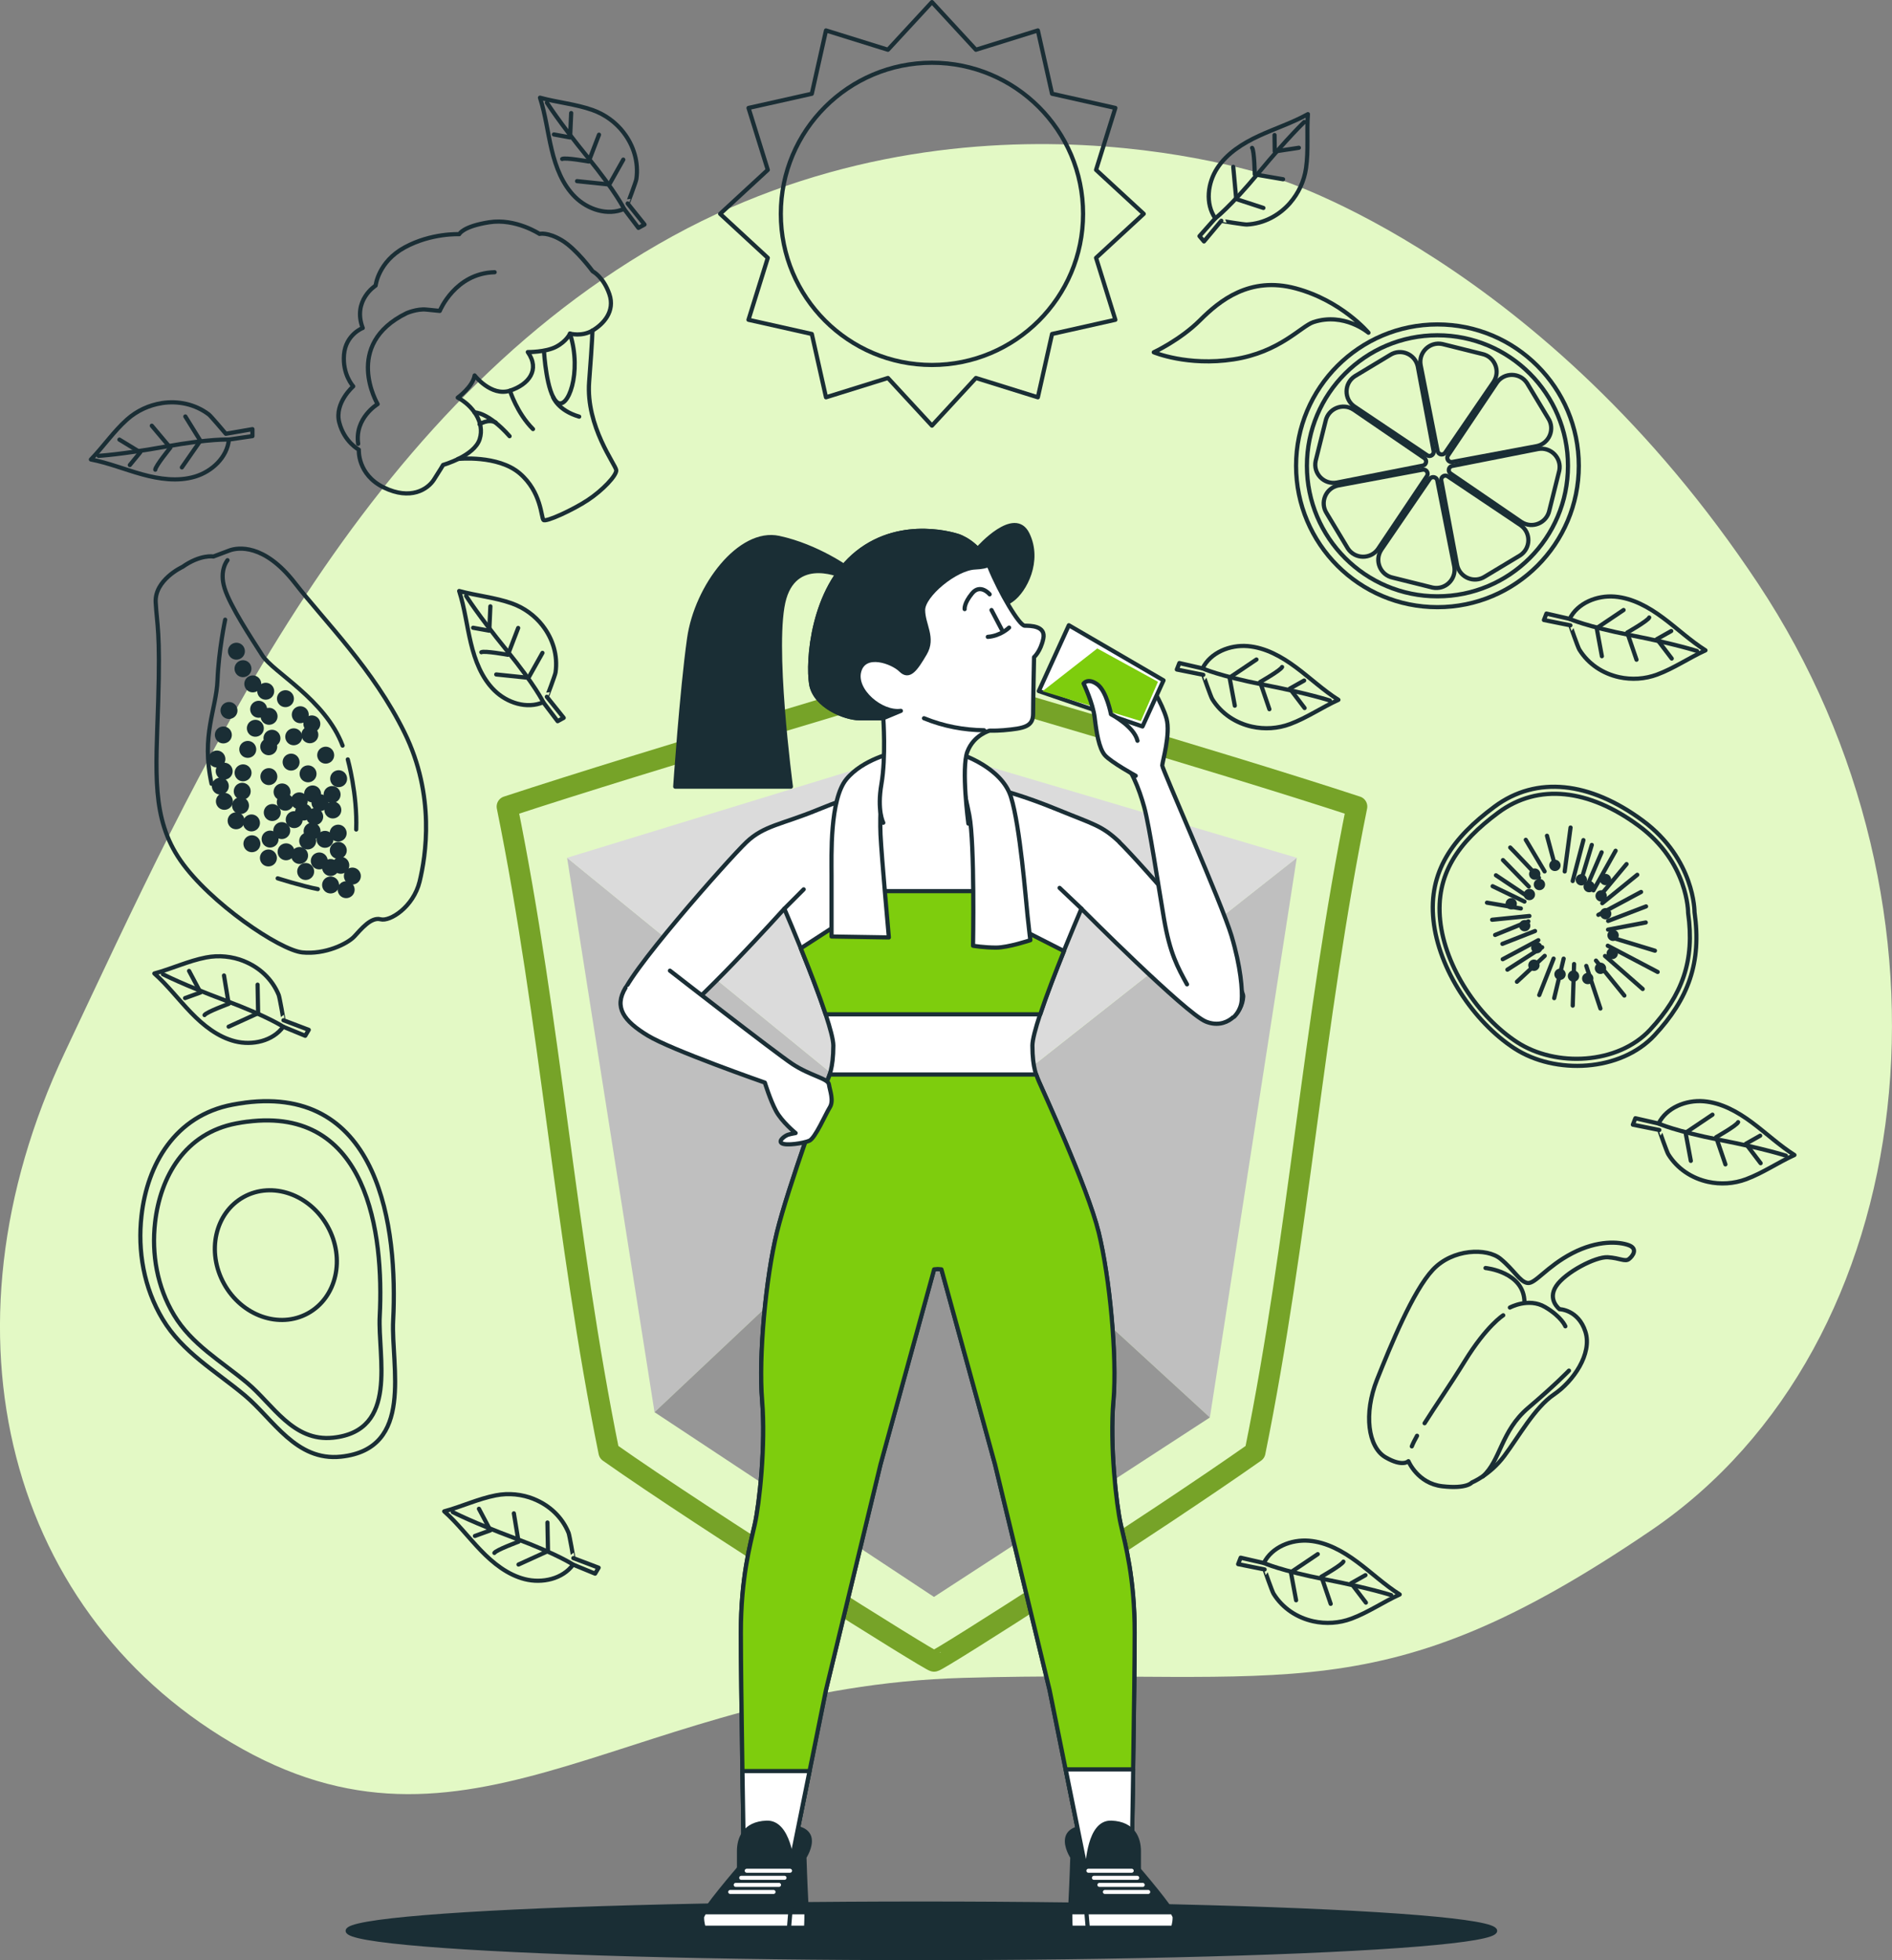 <svg xmlns="http://www.w3.org/2000/svg" id="Livello_2" data-name="Livello 2" viewBox="0 0 451.81 468.11"><rect x="0" y="0" width="451.81" height="468.11" fill="#808080" stroke="none"/><defs><style> .cls-1, .cls-2, .cls-3 { fill: none; } .cls-4, .cls-5, .cls-6, .cls-2, .cls-3, .cls-7 { stroke-linecap: round; stroke-linejoin: round; } .cls-4, .cls-5, .cls-6, .cls-2, .cls-7 { stroke: #1a2e35; } .cls-4, .cls-8 { fill: #1a2e35; } .cls-5, .cls-9 { fill: #7ecd0d; } .cls-6, .cls-7 { fill: #fff; } .cls-10 { fill: #e3f9c5; } .cls-11 { fill: #969696; } .cls-12 { fill: #bfbfbf; } .cls-13 { fill: #dbdbdb; } .cls-3 { stroke: #76a328; stroke-width: 5px; } .cls-7 { stroke-width: .5px; } </style></defs><g id="Livello_1-2" data-name="Livello 1"><g><path class="cls-10" d="M304.87,42.62s-74.5-26.49-147.64,15.69C84.09,100.48,47.19,184.21,15.5,251.28c-31.69,67.07-13.45,135.29,42.38,166.4,55.83,31.11,93.79-14.75,172.11-16.98,78.32-2.23,99.38,8.96,164.37-35.28,64.99-44.24,76.74-148.73,25.47-226.04-51.27-77.31-114.97-96.75-114.97-96.75Z"></path><g><path class="cls-3" d="M324,192.62c-34.01-11.19-101.88-30.81-102.04-30.86,0,0-66.85,19.68-100.86,30.86,10.42,51.39,13.89,102.78,24.31,154.17,23.4,16.49,77.23,50.23,77.64,49.93,.51,.37,53.26-33.44,76.65-49.93,10.42-51.39,13.89-102.78,24.31-154.17Z"></path><path class="cls-1" d="M309.67,204.85c-29.21-9.61-87.5-26.46-87.63-26.5,0,0-57.41,16.9-86.62,26.5,8.95,44.13,11.93,88.27,20.88,132.4,20.09,14.16,66.32,43.14,66.68,42.88,.44,.32,45.74-28.72,65.83-42.88,8.95-44.13,11.93-88.27,20.88-132.4Z"></path><polygon class="cls-12" points="156.3 337.25 221.93 275.41 135.42 204.85 156.3 337.25"></polygon><polygon class="cls-12" points="288.92 338.51 220.21 275.41 309.67 204.85 288.92 338.51"></polygon><polygon class="cls-13" points="221.93 274 309.67 204.85 221.07 178.61 135.42 204.85 220.21 274 220.21 275.41 221.07 274.71 221.93 275.41 221.93 274"></polygon><polygon class="cls-11" points="288.92 338.51 221.07 276.23 156.3 337.25 223.03 381.37 288.92 338.51"></polygon></g><ellipse class="cls-4" cx="220.03" cy="461.11" rx="137" ry="6.5"></ellipse><g><g><path class="cls-4" d="M176.48,446.18s-8.84,10.27-8.84,11.71,.41,2.47,.41,2.47h24.45s.21-3.08,0-6.78-.41-10.07-.41-10.07c0,0,1.64-2.47,1.23-4.52-.41-2.05-2.88-2.47-3.49-2.47,0,0-6.25-1.74-9.25,1.23l-4.11,8.43Z"></path><path class="cls-6" d="M167.64,457.9c0,1.44,.41,2.47,.41,2.47h24.45s.1-1.52,.09-3.7h-24.38c-.36,.58-.57,1.01-.57,1.23Z"></path><line class="cls-2" x1="188.4" y1="460.57" x2="189.01" y2="453.38"></line><path class="cls-4" d="M271.69,446.18s8.84,10.27,8.84,11.71-.41,2.47-.41,2.47h-24.45s-.21-3.08,0-6.78c.21-3.7,.41-10.07,.41-10.07,0,0-1.64-2.47-1.23-4.52,.41-2.05,2.88-2.47,3.49-2.47,0,0,6.25-1.74,9.25,1.23l4.11,8.43Z"></path><path class="cls-6" d="M280.52,457.9c0,1.44-.41,2.47-.41,2.47h-24.45s-.1-1.52-.09-3.7h24.38c.36,.58,.57,1.01,.57,1.23Z"></path><line class="cls-2" x1="259.77" y1="460.57" x2="259.15" y2="453.38"></line><g><path class="cls-6" d="M267.34,201.12c-4.2-3.98-6.07-4.2-14.68-7.73-8.61-3.53-13.47-4.64-13.48-4.64-3.06-.47-6.12-.9-9.19-1.35-2.27-.33-4.46-1.21-6.79-1.02-4.52,.38-9.92,1.34-14.48,2.37,0,0-4.86,1.1-13.47,4.64-8.61,3.53-12.81,3.75-17,7.73-4.2,3.98-29.81,32.91-29.59,36.88,.22,3.98,6.4,7.95,11.26,5.96,4.86-1.99,27.38-26.94,27.38-26.94,0,0,11.7,27.16,11.7,32.68s-1.1,7.51-1.55,8.61c-.44,1.1-9.28,25.18-11.93,36s-4.42,29.59-3.53,40.19c.88,10.6-.66,24.73-1.77,29.59-1.1,4.86-3.31,12.81-3.31,25.84s.66,49.91,.66,50.79v5.3l11.26-.88,8.39-41.52,13.03-53.89,12.81-46.6,.87-.07,.87,.07,12.81,46.6,13.03,53.89,8.39,41.52,11.26,.88v-5.3c0-.88,.66-37.76,.66-50.79s-2.21-20.98-3.31-25.84c-1.1-4.86-2.65-18.99-1.77-29.59,.88-10.6-.88-29.37-3.53-40.19-2.65-10.82-13.8-34.89-14.25-36-.44-1.1-1.55-3.09-1.55-8.61s11.7-32.68,11.7-32.68c0,0,24.85,24.96,29.7,26.94,4.86,1.99,8.72-1.99,8.94-5.96,.22-3.98-25.4-32.91-29.59-36.88Z"></path><path class="cls-5" d="M265.9,334.51c.88-10.6-.88-29.37-3.53-40.19-2.65-10.82-13.8-34.89-14.25-36-.16-.41-.41-.93-.67-1.71h-49.32c-.25,.78-.51,1.31-.67,1.71-.44,1.1-9.28,25.18-11.93,36s-4.42,29.59-3.53,40.19c.88,10.6-.66,24.73-1.77,29.59-1.1,4.86-3.31,12.81-3.31,25.84s.66,49.91,.66,50.79v5.3l11.26-.88,8.39-41.52,13.03-53.89,12.81-46.6,.87-.07,.87,.07,12.81,46.6,13.03,53.89,8.39,41.52,11.26,.88v-5.3c0-.88,.66-37.76,.66-50.79s-2.21-20.98-3.31-25.84c-1.1-4.86-2.65-18.99-1.77-29.59Z"></path><path class="cls-5" d="M254.08,227.13l-12.02-6.11-5.7-32.69c-.76-.11-1.52-.23-2.29-.34l2.68,24.82h-31.8l2.57-23.76c-.6,.16-1.4,.4-2.42,.72l-5.45,31.24-8.42,5.46c2.01,4.96,4.35,10.98,5.94,15.77h51.24c1.52-4.59,3.73-10.29,5.67-15.12Z"></path><line class="cls-2" x1="258.28" y1="217.02" x2="253.03" y2="212.04"></line><line class="cls-2" x1="187.3" y1="217.02" x2="191.92" y2="212.39"></line></g><path class="cls-6" d="M177.3,422.96c.15,9.6,.28,17.37,.28,17.77v5.3l11.26-.88,4.48-22.19h-16.03Z"></path><path class="cls-4" d="M176.48,446.18v-4.11c0-2.88,1.23-6.58,6.58-6.78,5.34-.21,6.09,9.72,6.33,10.74l-12.91,.15Z"></path><path class="cls-6" d="M254.49,422.55l4.57,22.6,11.26,.88v-5.3c0-.41,.14-8.4,.29-18.18h-16.12Z"></path><path class="cls-4" d="M271.96,446.18v-4.11c0-2.88-1.23-6.58-6.58-6.78-5.34-.21-5.59,10.05-5.84,11.08l12.41-.19Z"></path><g><path class="cls-7" d="M188.66,447.49h-10.34c-.4,0-.73-.33-.73-.73h0c0-.4,.33-.73,.73-.73h10.34c.4,0,.73,.33,.73,.73h0c0,.4-.33,.73-.73,.73Z"></path><path class="cls-7" d="M187.34,449.18h-10.34c-.4,0-.73-.33-.73-.73h0c0-.4,.33-.73,.73-.73h10.34c.4,0,.73,.33,.73,.73h0c0,.4-.33,.73-.73,.73Z"></path><path class="cls-7" d="M186.03,450.87h-10.34c-.4,0-.73-.33-.73-.73h0c0-.4,.33-.73,.73-.73h10.34c.4,0,.73,.33,.73,.73h0c0,.4-.33,.73-.73,.73Z"></path><path class="cls-7" d="M184.72,452.56h-10.34c-.4,0-.73-.33-.73-.73h0c0-.4,.33-.73,.73-.73h10.34c.4,0,.73,.33,.73,.73h0c0,.4-.33,.73-.73,.73Z"></path></g><g><path class="cls-7" d="M259.91,447.49h10.34c.4,0,.73-.33,.73-.73h0c0-.4-.33-.73-.73-.73h-10.34c-.4,0-.73,.33-.73,.73h0c0,.4,.33,.73,.73,.73Z"></path><path class="cls-7" d="M261.23,449.18h10.34c.4,0,.73-.33,.73-.73h0c0-.4-.33-.73-.73-.73h-10.34c-.4,0-.73,.33-.73,.73h0c0,.4,.33,.73,.73,.73Z"></path><path class="cls-7" d="M262.54,450.87h10.34c.4,0,.73-.33,.73-.73h0c0-.4-.33-.73-.73-.73h-10.34c-.4,0-.73,.33-.73,.73h0c0,.4,.33,.73,.73,.73Z"></path><path class="cls-7" d="M263.85,452.56h10.34c.4,0,.73-.33,.73-.73h0c0-.4-.33-.73-.73-.73h-10.34c-.4,0-.73,.33-.73,.73h0c0,.4,.33,.73,.73,.73Z"></path></g></g><path class="cls-6" d="M159.98,231.81s24.9,19.39,29.19,22.25c4.29,2.86,8.57,3.47,8.78,4.9,.2,1.43,1.22,3.88,.2,5.51-1.02,1.63-3.47,7.35-4.9,7.96s-5.51,1.22-6.53,.61c-1.02-.61,.82-1.84,1.43-2.04,.61-.2,1.84-.41,1.84-.41,0,0-3.27-2.65-4.69-5.31s-2.65-6.74-2.65-6.74c0,0-22.25-7.76-27.96-11.23-5.71-3.47-8.16-6.74-5.31-11.43"></path><path class="cls-6" d="M294.68,242.83s1.63-1.43,1.84-3.88c.2-2.45-.2-7.96-2.45-15.51s-16.53-39.8-16.53-40.62,2.04-7.55,1.02-11.23c-1.02-3.67-4.49-9.18-4.49-9.18l-11.63,3.27s1.43,12.04,4.49,14.7c3.06,2.65,5.1,7.96,6.33,12.45,1.22,4.49,3.27,18.17,4.69,26.53,1.43,8.37,3.27,11.63,5.51,15.72"></path><polygon class="cls-6" points="277.85 162.48 272.83 173.49 248.07 165.04 255.24 149.32 277.85 162.48"></polygon><polygon class="cls-9" points="248.96 165.07 262.03 154.86 276.52 162.82 272.44 172.21 248.96 165.07"></polygon><path class="cls-6" d="M271.21,185.27s-5.92-3.27-7.35-4.9c-1.43-1.63-2.04-5.51-2.45-8.98-.41-3.47-2.65-8.16-2.65-8.16,0,0,1.02-1.43,3.27,.2,2.25,1.63,3.27,7.14,3.27,7.14,0,0,5.51,2.86,6.33,6.33"></path><path class="cls-4" d="M202.76,135.97s-7.51-5.52-16.78-7.51c-9.28-1.99-19.66,11.48-21.42,24.07-1.77,12.59-3.31,35.33-3.31,35.33h27.61s-4.64-34.67-1.55-45.05,14.13-5.08,14.13-5.08l1.33-1.77Z"></path><path class="cls-4" d="M233.68,130.89s8.61-9.72,11.7-3.31c3.09,6.4-.66,13.47-3.75,15.68-3.09,2.21-3.75,1.1-4.2-.22-.44-1.33-5.74-10.82-5.74-10.82l1.99-1.32Z"></path><path class="cls-6" d="M213.58,179.7s-7.51,1.55-11.48,6.4c-3.98,4.86-3.53,18.33-3.53,22.97v14.58l13.69,.22s-1.77-19.66-1.99-24.51c-.22-4.86,.22-12.15,.88-14.35,.66-2.21,2.43-5.3,2.43-5.3Z"></path><path class="cls-6" d="M229.48,180.14s9.72,3.09,11.93,10.16c2.21,7.07,3.53,24.29,3.98,28.49,.44,4.2,.66,5.74,.66,5.74,0,0-5.3,1.77-8.17,1.77s-5.52-.44-5.52-.44c0,0,.44-24.29-.88-31.14-1.33-6.85-2.65-10.38-2.65-10.38,0,0,.44-3.31,.66-4.2Z"></path><g><path class="cls-6" d="M210.93,196.48s-1.55-2.87-.44-9.28c1.1-6.4,.44-15.68,.44-15.68h-5.74c-3.31,0-10.6-2.87-11.48-8.17s.22-22.75,11.04-31.36c10.82-8.61,24.07-3.98,24.07-3.98,0,0,5.08,1.55,7.51,7.51,2.43,5.96,7.07,13.91,8.39,13.91s5.08,0,4.42,3.09c-.66,3.09-2.21,4.42-2.21,4.42,0,0-.22,10.38-.22,13.47s-1.99,3.53-7.07,3.98c-1,.09-2.12,.12-3.31,.1,0,0-3.76,1-5.3,4.97-1.55,3.98,.22,17.23,.22,17.23"></path><path class="cls-2" d="M220.65,171.53c4.78,1.95,9.52,2.8,14.35,2.87"></path><g><line class="cls-2" x1="236.77" y1="145.69" x2="239.2" y2="150.32"></line><path class="cls-2" d="M240.97,149.88s-1.99,1.99-5.08,2.21"></path><path class="cls-2" d="M236.33,141.93s-2.21-2.65-4.2-.22c-1.99,2.43-1.77,3.75-1.77,3.75"></path></g><path class="cls-4" d="M228.82,128.02s-13.25-4.64-24.07,3.98c-10.82,8.61-11.93,26.06-11.04,31.36,.88,5.3,8.17,8.17,11.48,8.17h5.7l4.24-1.77c-4.64,.66-11.26-4.86-9.94-9.5,1.32-4.64,7.95-2.21,9.94-.22,1.99,1.99,3.53-.22,5.74-3.98,2.21-3.75-.44-6.85-.44-10.38s7.73-9.94,12.37-10.16c1.78-.08,2.74-.33,3.26-.61-2.51-5.45-7.23-6.9-7.23-6.9Z"></path></g></g><g><polygon class="cls-2" points="273.12 51.07 261.74 61.58 266.35 76.37 251.23 79.76 247.84 94.88 233.05 90.27 222.55 101.65 212.04 90.27 197.25 94.88 193.86 79.76 178.74 76.37 183.35 61.58 171.97 51.07 183.35 40.57 178.75 25.78 193.86 22.39 197.25 7.27 212.04 11.88 222.55 .5 233.05 11.88 247.84 7.27 251.23 22.39 266.35 25.78 261.74 40.57 273.12 51.07"></polygon><circle class="cls-2" cx="222.55" cy="51.07" r="36.09"></circle></g><g><path class="cls-2" d="M404.65,217.83s.11-12.64-12.42-21.89c-12.54-9.25-25.27-10.76-35.31-3.32-10.05,7.44-15.84,15.54-14.61,27.16,1.22,11.62,9.53,24.18,19.3,30.57,9.77,6.38,25.4,5.6,33.49-3.11s11.27-17.35,9.55-29.4Z"></path><path class="cls-2" d="M403.12,217.99s.11-12-11.79-20.78c-11.9-8.78-23.99-10.22-33.53-3.15-9.54,7.06-15.04,14.75-13.88,25.79s9.05,22.96,18.33,29.02c9.28,6.06,24.12,5.32,31.8-2.96,7.68-8.28,10.7-16.47,9.07-27.92Z"></path><line class="cls-2" x1="375.05" y1="197.63" x2="373.65" y2="208.12"></line><line class="cls-2" x1="369.42" y1="199.59" x2="371.32" y2="206.67"></line><line class="cls-2" x1="364.36" y1="200.56" x2="368.85" y2="208.11"></line><path class="cls-2" d="M360.64,202.4c.51,.45,6.87,7.23,6.87,7.23"></path><line class="cls-2" x1="358.91" y1="205.4" x2="365.08" y2="211.72"></line><line class="cls-2" x1="364.42" y1="213.84" x2="357.23" y2="209.03"></line><line class="cls-2" x1="364.04" y1="215.31" x2="356.44" y2="211.64"></line><line class="cls-2" x1="363.18" y1="216.96" x2="355.09" y2="215.57"></line><line class="cls-2" x1="365.22" y1="218.75" x2="356.32" y2="219.65"></line><line class="cls-2" x1="364.98" y1="220.04" x2="357.03" y2="223.28"></line><line class="cls-2" x1="366.57" y1="222.34" x2="358.77" y2="225.41"></line><line class="cls-2" x1="367.36" y1="224.53" x2="358.85" y2="229.08"></line><line class="cls-2" x1="368.27" y1="226.23" x2="359.97" y2="231.57"></line><line class="cls-2" x1="368.88" y1="228.27" x2="362.24" y2="234.46"></line><line class="cls-2" x1="371" y1="228.93" x2="367.57" y2="237.64"></line><line class="cls-2" x1="373.4" y1="228.94" x2="371.14" y2="238.37"></line><line class="cls-2" x1="375.89" y1="230.22" x2="375.57" y2="240.16"></line><line class="cls-2" x1="378.8" y1="230.67" x2="382.18" y2="240.85"></line><line class="cls-2" x1="381.12" y1="229.4" x2="387.9" y2="237.76"></line><line class="cls-2" x1="383.28" y1="228.3" x2="392.28" y2="236.19"></line><line class="cls-2" x1="383.93" y1="225.85" x2="395.85" y2="232.12"></line><line class="cls-2" x1="385.25" y1="224.01" x2="395.2" y2="227.04"></line><line class="cls-2" x1="384" y1="222.01" x2="393.01" y2="220.3"></line><line class="cls-2" x1="384.02" y1="219.93" x2="393.08" y2="216.46"></line><line class="cls-2" x1="391.89" y1="213.01" x2="381.69" y2="218.48"></line><line class="cls-2" x1="390.98" y1="208.91" x2="382.62" y2="215.7"></line><line class="cls-2" x1="388.42" y1="206.36" x2="382.63" y2="213.3"></line><line class="cls-2" x1="385.81" y1="203.17" x2="380.51" y2="212.63"></line><line class="cls-2" x1="382.47" y1="203.54" x2="379.28" y2="210.95"></line><line class="cls-2" x1="380.12" y1="201.78" x2="377.62" y2="210.1"></line><line class="cls-2" x1="378.12" y1="200.63" x2="375.56" y2="210.4"></line><path class="cls-8" d="M366.23,214.52c-.49,.56-1.35,.62-1.91,.12-.56-.49-.62-1.35-.12-1.91s1.35-.62,1.91-.12c.56,.49,.62,1.35,.12,1.91Z"></path><path class="cls-8" d="M367.51,209.64c-.49,.56-1.35,.62-1.91,.12-.56-.49-.62-1.35-.12-1.91,.49-.56,1.35-.62,1.91-.12,.56,.49,.62,1.35,.12,1.91Z"></path><path class="cls-8" d="M372.33,207.56c-.49,.56-1.35,.62-1.91,.12s-.62-1.35-.12-1.91,1.35-.62,1.91-.12c.56,.49,.62,1.35,.12,1.91Z"></path><path class="cls-8" d="M378.64,211c-.49,.56-1.35,.62-1.91,.12-.56-.49-.62-1.35-.12-1.91,.49-.56,1.35-.62,1.91-.12,.56,.49,.62,1.35,.12,1.91Z"></path><path class="cls-8" d="M384.4,210.94c-.49,.56-1.35,.62-1.91,.12-.56-.49-.62-1.35-.12-1.91,.49-.56,1.35-.62,1.91-.12,.56,.49,.62,1.35,.12,1.91Z"></path><path class="cls-8" d="M383.37,214.85c-.49,.56-1.35,.62-1.91,.12-.56-.49-.62-1.35-.12-1.91,.49-.56,1.35-.62,1.91-.12,.56,.49,.62,1.35,.12,1.91Z"></path><path class="cls-8" d="M384.45,219.1c-.49,.56-1.35,.62-1.91,.12s-.62-1.35-.12-1.91c.49-.56,1.35-.62,1.91-.12s.62,1.35,.12,1.91Z"></path><path class="cls-8" d="M386.22,224.26c-.49,.56-1.35,.62-1.91,.12-.56-.49-.62-1.35-.12-1.91,.49-.56,1.35-.62,1.91-.12,.56,.49,.62,1.35,.12,1.91Z"></path><path class="cls-8" d="M386.02,228.6c-.49,.56-1.35,.62-1.91,.12s-.62-1.35-.12-1.91c.49-.56,1.35-.62,1.91-.12,.56,.49,.62,1.35,.12,1.91Z"></path><path class="cls-8" d="M383.21,232.14c-.49,.56-1.35,.62-1.91,.12-.56-.49-.62-1.35-.12-1.91s1.35-.62,1.91-.12c.56,.49,.62,1.35,.12,1.91Z"></path><path class="cls-8" d="M380.17,234.58c-.49,.56-1.35,.62-1.91,.12-.56-.49-.62-1.35-.12-1.91,.49-.56,1.35-.62,1.91-.12,.56,.49,.62,1.35,.12,1.91Z"></path><path class="cls-8" d="M376.77,234c-.49,.56-1.35,.62-1.91,.12-.56-.49-.62-1.35-.12-1.91,.49-.56,1.35-.62,1.91-.12,.56,.49,.62,1.35,.12,1.91Z"></path><path class="cls-8" d="M373.55,233.57c-.49,.56-1.35,.62-1.91,.12-.56-.49-.62-1.35-.12-1.91,.49-.56,1.35-.62,1.91-.12,.56,.49,.62,1.35,.12,1.91Z"></path><path class="cls-8" d="M367.32,231.41c-.49,.56-1.35,.62-1.91,.12-.56-.49-.62-1.35-.12-1.91,.49-.56,1.35-.62,1.91-.12s.62,1.35,.12,1.91Z"></path><path class="cls-8" d="M368.01,227.21c-.49,.56-1.35,.62-1.91,.12-.56-.49-.62-1.35-.12-1.91,.49-.56,1.35-.62,1.91-.12s.62,1.35,.12,1.91Z"></path><path class="cls-8" d="M365.11,221.96c-.49,.56-1.35,.62-1.91,.12s-.62-1.35-.12-1.91c.49-.56,1.35-.62,1.91-.12s.62,1.35,.12,1.91Z"></path><path class="cls-8" d="M361.89,216.73c-.49,.56-1.35,.62-1.91,.12-.56-.49-.62-1.35-.12-1.91,.49-.56,1.35-.62,1.91-.12,.56,.49,.62,1.35,.12,1.91Z"></path><path class="cls-8" d="M380.51,212.63c-.49,.56-1.35,.62-1.91,.12-.56-.49-.62-1.35-.12-1.91s1.35-.62,1.91-.12,.62,1.35,.12,1.91Z"></path><path class="cls-8" d="M368.63,212.13c-.49,.56-1.35,.62-1.91,.12s-.62-1.35-.12-1.91c.49-.56,1.35-.62,1.91-.12,.56,.49,.62,1.35,.12,1.91Z"></path></g><g><g><circle class="cls-2" cx="343.26" cy="111.24" r="33.76"></circle><circle class="cls-2" cx="343.26" cy="111.24" r="31.17"></circle><path class="cls-2" d="M338.57,87.54l3.78,20.17c.16,.87-.81,1.51-1.54,1.02l-17.38-11.66c-2.54-1.76-2.49-5.54,.11-7.23l8.39-5.05c2.56-1.67,6-.25,6.64,2.74Z"></path><path class="cls-2" d="M323.18,97.8l16.94,11.59c.73,.5,.5,1.64-.37,1.81l-20.53,4.05c-3.05,.55-5.68-2.16-5.04-5.19l2.37-9.5c.63-2.99,4.07-4.42,6.63-2.75Z"></path><path class="cls-2" d="M319.56,115.94l20.17-3.78c.87-.16,1.51,.81,1.02,1.54l-11.66,17.38c-1.76,2.54-5.54,2.49-7.23-.11l-5.05-8.39c-1.67-2.56-.25-6,2.74-6.64Z"></path><path class="cls-2" d="M329.83,131.32l11.59-16.94c.5-.73,1.64-.5,1.81,.37l4.05,20.53c.55,3.05-2.16,5.68-5.19,5.04l-9.5-2.37c-2.99-.63-4.42-4.07-2.75-6.63Z"></path><path class="cls-2" d="M347.96,134.94l-3.78-20.17c-.16-.87,.81-1.51,1.54-1.02l17.38,11.66c2.54,1.76,2.49,5.54-.11,7.23l-8.39,5.05c-2.56,1.67-6,.25-6.64-2.74Z"></path><path class="cls-2" d="M363.35,124.68l-16.94-11.59c-.73-.5-.5-1.64,.37-1.81l20.53-4.05c3.05-.55,5.68,2.16,5.04,5.19l-2.37,9.5c-.63,2.99-4.07,4.42-6.63,2.75Z"></path><path class="cls-2" d="M366.97,106.54l-20.17,3.78c-.87,.16-1.51-.81-1.02-1.54l11.66-17.38c1.76-2.54,5.54-2.49,7.23,.11l5.05,8.39c1.67,2.56,.25,6-2.74,6.64Z"></path><path class="cls-2" d="M356.7,91.16l-11.59,16.94c-.5,.73-1.64,.5-1.81-.37l-4.05-20.53c-.55-3.05,2.16-5.68,5.19-5.04l9.5,2.37c2.99,.63,4.42,4.07,2.75,6.63Z"></path></g><path class="cls-2" d="M326.79,79.46s-6.36-7.63-17.37-10.59c-11.02-2.97-18.22,2.97-22.88,7.63-4.66,4.66-11.02,7.63-11.02,7.63,0,0,8.05,3.39,19.07,1.69,11.02-1.69,16.13-7.94,19.07-8.9,7.35-2.4,13.13,2.54,13.13,2.54Z"></path></g><g><path class="cls-2" d="M43.52,135.41s-6.64,3.08-6.34,8.46,1.12,6.8,.59,23.76c-.53,16.96-1.65,27.78,5.33,37.86,6.98,10.08,23.68,21.4,29.09,21.96,5.41,.56,10.79-2.05,12.43-3.82,1.64-1.78,4.01-4.69,6.26-4.09,2.25,.6,7.84-2.96,9.32-9,1.47-6.05,3.82-20.51-3.62-35.62-7.43-15.11-18.91-26.38-26.21-35.76-7.3-9.38-13.59-8.45-15.61-7.69s-3.79,1.43-3.79,1.43c0,0-3.1-.56-7.43,2.51Z"></path><path class="cls-8" d="M58.35,154.8c.4,1.05-.13,2.22-1.18,2.61-1.05,.4-2.22-.13-2.61-1.18s.13-2.22,1.18-2.61c1.05-.4,2.22,.13,2.61,1.18Z"></path><path class="cls-8" d="M59.92,158.98c.4,1.05-.13,2.22-1.18,2.61-1.05,.4-2.22-.13-2.61-1.18s.13-2.22,1.18-2.61c1.05-.4,2.22,.13,2.61,1.18Z"></path><path class="cls-8" d="M73.6,169.97c.4,1.05-.13,2.22-1.18,2.61-1.05,.4-2.22-.13-2.61-1.18-.4-1.05,.13-2.22,1.18-2.61,1.05-.4,2.22,.13,2.61,1.18Z"></path><path class="cls-8" d="M72.04,175.24c.4,1.05-.13,2.22-1.18,2.61-1.05,.4-2.22-.13-2.61-1.18-.4-1.05,.13-2.22,1.18-2.61s2.22,.13,2.61,1.18Z"></path><path class="cls-8" d="M75.41,185.64c-.46,1.02-1.66,1.47-2.68,1.01-1.02-.46-1.47-1.66-1.01-2.68,.46-1.02,1.66-1.47,2.68-1.01,1.02,.46,1.47,1.66,1.01,2.68Z"></path><path class="cls-8" d="M72.1,196.58c-.46,1.02-1.66,1.47-2.68,1.01-1.02-.46-1.47-1.66-1.01-2.68,.46-1.02,1.66-1.47,2.68-1.01,1.02,.46,1.47,1.66,1.01,2.68Z"></path><path class="cls-8" d="M76.37,199.33c-.46,1.02-1.66,1.47-2.68,1.01s-1.47-1.66-1.01-2.68c.46-1.02,1.66-1.47,2.68-1.01,1.02,.46,1.47,1.66,1.01,2.68Z"></path><path class="cls-8" d="M73.32,192.09c-.46,1.02-1.66,1.47-2.68,1.01-1.02-.46-1.47-1.66-1.01-2.68,.46-1.02,1.66-1.47,2.68-1.01,1.02,.46,1.47,1.66,1.01,2.68Z"></path><path class="cls-8" d="M74.33,194.77c-.46,1.02-1.66,1.47-2.68,1.01-1.02-.46-1.47-1.66-1.01-2.68,.46-1.02,1.66-1.47,2.68-1.01,1.02,.46,1.47,1.66,1.01,2.68Z"></path><path class="cls-8" d="M59.69,189.8c-.46,1.02-1.66,1.47-2.68,1.01-1.02-.46-1.47-1.66-1.01-2.68,.46-1.02,1.66-1.47,2.68-1.01,1.02,.46,1.47,1.66,1.01,2.68Z"></path><path class="cls-8" d="M70.06,166.14c.4,1.05-.13,2.22-1.18,2.61-1.05,.4-2.22-.13-2.61-1.18-.4-1.05,.13-2.22,1.18-2.61,1.05-.4,2.22,.13,2.61,1.18Z"></path><path class="cls-8" d="M71.41,181.29c.4,1.05-.13,2.22-1.18,2.61-1.05,.4-2.22-.13-2.61-1.18-.4-1.05,.13-2.22,1.18-2.61,1.05-.4,2.22,.13,2.61,1.18Z"></path><path class="cls-8" d="M66.84,175.59c.4,1.05-.13,2.22-1.18,2.61-1.05,.4-2.22-.13-2.61-1.18-.4-1.05,.13-2.22,1.18-2.61,1.05-.4,2.22,.13,2.61,1.18Z"></path><path class="cls-8" d="M79.67,179.63c.4,1.05-.13,2.22-1.18,2.61-1.05,.4-2.22-.13-2.61-1.18-.4-1.05,.13-2.22,1.18-2.61,1.05-.4,2.22,.13,2.61,1.18Z"></path><path class="cls-8" d="M81.38,192.72c.4,1.05-.13,2.22-1.18,2.61-1.05,.4-2.22-.13-2.61-1.18-.4-1.05,.13-2.22,1.18-2.61s2.22,.13,2.61,1.18Z"></path><path class="cls-8" d="M86.04,208.5c.4,1.05-.13,2.22-1.18,2.61-1.05,.4-2.22-.13-2.61-1.18-.4-1.05,.13-2.22,1.18-2.61,1.05-.4,2.22,.13,2.61,1.18Z"></path><path class="cls-8" d="M81.2,189.03c.4,1.05-.13,2.22-1.18,2.61-1.05,.4-2.22-.13-2.61-1.18-.4-1.05,.13-2.22,1.18-2.61,1.05-.4,2.22,.13,2.61,1.18Z"></path><path class="cls-8" d="M76.54,188.89c.4,1.05-.13,2.22-1.18,2.61-1.05,.4-2.22-.13-2.61-1.18-.4-1.05,.13-2.22,1.18-2.61,1.05-.4,2.22,.13,2.61,1.18Z"></path><path class="cls-8" d="M79.5,199.73c.4,1.05-.13,2.22-1.18,2.61-1.05,.4-2.22-.13-2.61-1.18-.4-1.05,.13-2.22,1.18-2.61,1.05-.4,2.22,.13,2.61,1.18Z"></path><path class="cls-8" d="M82.76,185.25c.4,1.05-.13,2.22-1.18,2.61-1.05,.4-2.22-.13-2.61-1.18s.13-2.22,1.18-2.61c1.05-.4,2.22,.13,2.61,1.18Z"></path><path class="cls-8" d="M78.3,190.97c.4,1.05-.13,2.22-1.18,2.61-1.05,.4-2.22-.13-2.61-1.18-.4-1.05,.13-2.22,1.18-2.61s2.22,.13,2.61,1.18Z"></path><path class="cls-8" d="M82.65,198.25c.4,1.05-.13,2.22-1.18,2.61-1.05,.4-2.22-.13-2.61-1.18-.4-1.05,.13-2.22,1.18-2.61,1.05-.4,2.22,.13,2.61,1.18Z"></path><path class="cls-8" d="M83.28,205.93c.4,1.05-.13,2.22-1.18,2.61-1.05,.4-2.22-.13-2.61-1.18-.4-1.05,.13-2.22,1.18-2.61,1.05-.4,2.22,.13,2.61,1.18Z"></path><path class="cls-8" d="M82.68,202.37c.4,1.05-.13,2.22-1.18,2.61-1.05,.4-2.22-.13-2.61-1.18-.4-1.05,.13-2.22,1.18-2.61,1.05-.4,2.22,.13,2.61,1.18Z"></path><path class="cls-8" d="M84.56,211.75c.4,1.05-.13,2.22-1.18,2.61-1.05,.4-2.22-.13-2.61-1.18-.4-1.05,.13-2.22,1.18-2.61,1.05-.4,2.22,.13,2.61,1.18Z"></path><path class="cls-8" d="M70.21,202.71c.4,1.05-.13,2.22-1.18,2.61-1.05,.4-2.22-.13-2.61-1.18s.13-2.22,1.18-2.61c1.05-.4,2.22,.13,2.61,1.18Z"></path><path class="cls-8" d="M65.35,164.36c.4,1.05-.13,2.22-1.18,2.61-1.05,.4-2.22-.13-2.61-1.18-.4-1.05,.13-2.22,1.18-2.61s2.22,.13,2.61,1.18Z"></path><path class="cls-8" d="M62.87,173.21c.4,1.05-.13,2.22-1.18,2.61s-2.22-.13-2.61-1.18c-.4-1.05,.13-2.22,1.18-2.61,1.05-.4,2.22,.13,2.61,1.18Z"></path><path class="cls-8" d="M66.07,177.62c.4,1.05-.13,2.22-1.18,2.61-1.05,.4-2.22-.13-2.61-1.18-.4-1.05,.13-2.22,1.18-2.61,1.05-.4,2.22,.13,2.61,1.18Z"></path><path class="cls-8" d="M55.23,174.8c.4,1.05-.13,2.22-1.18,2.61-1.05,.4-2.22-.13-2.61-1.18-.4-1.05,.13-2.22,1.18-2.61,1.05-.4,2.22,.13,2.61,1.18Z"></path><path class="cls-8" d="M53.69,180.55c.4,1.05-.13,2.22-1.18,2.61-1.05,.4-2.22-.13-2.61-1.18-.4-1.05,.13-2.22,1.18-2.61,1.05-.4,2.22,.13,2.61,1.18Z"></path><path class="cls-8" d="M55.43,183.45c.4,1.05-.13,2.22-1.18,2.61-1.05,.4-2.22-.13-2.61-1.18-.4-1.05,.13-2.22,1.18-2.61s2.22,.13,2.61,1.18Z"></path><path class="cls-8" d="M59.94,183.85c.4,1.05-.13,2.22-1.18,2.61-1.05,.4-2.22-.13-2.61-1.18-.4-1.05,.13-2.22,1.18-2.61,1.05-.4,2.22,.13,2.61,1.18Z"></path><path class="cls-8" d="M66.91,193.33c.4,1.05-.13,2.22-1.18,2.61-1.05,.4-2.22-.13-2.61-1.18-.4-1.05,.13-2.22,1.18-2.61,1.05-.4,2.22,.13,2.61,1.18Z"></path><path class="cls-8" d="M55.48,190.66c.4,1.05-.13,2.22-1.18,2.61-1.05,.4-2.22-.13-2.61-1.18-.4-1.05,.13-2.22,1.18-2.61,1.05-.4,2.22,.13,2.61,1.18Z"></path><path class="cls-8" d="M58.28,195.3c.4,1.05-.13,2.22-1.18,2.61-1.05,.4-2.22-.13-2.61-1.18-.4-1.05,.13-2.22,1.18-2.61,1.05-.4,2.22,.13,2.61,1.18Z"></path><path class="cls-8" d="M61.95,195.81c.4,1.05-.13,2.22-1.18,2.61-1.05,.4-2.22-.13-2.61-1.18s.13-2.22,1.18-2.61c1.05-.4,2.22,.13,2.61,1.18Z"></path><path class="cls-8" d="M62.26,162.61c.4,1.05-.13,2.22-1.18,2.61-1.05,.4-2.22-.13-2.61-1.18-.4-1.05,.13-2.22,1.18-2.61,1.05-.4,2.22,.13,2.61,1.18Z"></path><path class="cls-8" d="M66.15,170.35c.4,1.05-.13,2.22-1.18,2.61-1.05,.4-2.22-.13-2.61-1.18-.4-1.05,.13-2.22,1.18-2.61,1.05-.4,2.22,.13,2.61,1.18Z"></path><path class="cls-8" d="M63.66,168.67c.4,1.05-.13,2.22-1.18,2.61-1.05,.4-2.22-.13-2.61-1.18-.4-1.05,.13-2.22,1.18-2.61,1.05-.4,2.22,.13,2.61,1.18Z"></path><path class="cls-8" d="M61.06,178.25c.4,1.05-.13,2.22-1.18,2.61-1.05,.4-2.22-.13-2.61-1.18-.4-1.05,.13-2.22,1.18-2.61,1.05-.4,2.22,.13,2.61,1.18Z"></path><path class="cls-8" d="M56.58,168.96c.4,1.05-.13,2.22-1.18,2.61-1.05,.4-2.22-.13-2.61-1.18-.4-1.05,.13-2.22,1.18-2.61,1.05-.4,2.22,.13,2.61,1.18Z"></path><path class="cls-8" d="M66.1,184.75c.4,1.05-.13,2.22-1.18,2.61-1.05,.4-2.22-.13-2.61-1.18s.13-2.22,1.18-2.61c1.05-.4,2.22,.13,2.61,1.18Z"></path><path class="cls-8" d="M69.25,188.41c.4,1.05-.13,2.22-1.18,2.61-1.05,.4-2.22-.13-2.61-1.18-.4-1.05,.13-2.22,1.18-2.61,1.05-.4,2.22,.13,2.61,1.18Z"></path><path class="cls-8" d="M70.02,190.87c.4,1.05-.13,2.22-1.18,2.61-1.05,.4-2.22-.13-2.61-1.18-.4-1.05,.13-2.22,1.18-2.61,1.05-.4,2.22,.13,2.61,1.18Z"></path><path class="cls-8" d="M54.51,187.02c.4,1.05-.13,2.22-1.18,2.61-1.05,.4-2.22-.13-2.61-1.18-.4-1.05,.13-2.22,1.18-2.61,1.05-.4,2.22,.13,2.61,1.18Z"></path><path class="cls-8" d="M59.33,191.67c.4,1.05-.13,2.22-1.18,2.61-1.05,.4-2.22-.13-2.61-1.18-.4-1.05,.13-2.22,1.18-2.61,1.05-.4,2.22,.13,2.61,1.18Z"></path><path class="cls-8" d="M66.39,199.67c.4,1.05-.13,2.22-1.18,2.61-1.05,.4-2.22-.13-2.61-1.18-.4-1.05,.13-2.22,1.18-2.61,1.05-.4,2.22,.13,2.61,1.18Z"></path><path class="cls-8" d="M69.18,197.64c.4,1.05-.13,2.22-1.18,2.61-1.05,.4-2.22-.13-2.61-1.18-.4-1.05,.13-2.22,1.18-2.61s2.22,.13,2.61,1.18Z"></path><path class="cls-8" d="M62.05,200.78c.4,1.05-.13,2.22-1.18,2.61-1.05,.4-2.22-.13-2.61-1.18-.4-1.05,.13-2.22,1.18-2.61s2.22,.13,2.61,1.18Z"></path><path class="cls-8" d="M65.99,204.18c.4,1.05-.13,2.22-1.18,2.61s-2.22-.13-2.61-1.18c-.4-1.05,.13-2.22,1.18-2.61,1.05-.4,2.22,.13,2.61,1.18Z"></path><path class="cls-8" d="M77.05,194.31c.4,1.05-.13,2.22-1.18,2.61-1.05,.4-2.22-.13-2.61-1.18s.13-2.22,1.18-2.61c1.05-.4,2.22,.13,2.61,1.18Z"></path><path class="cls-8" d="M80.84,210.63c.4,1.05-.13,2.22-1.18,2.61-1.05,.4-2.22-.13-2.61-1.18-.4-1.05,.13-2.22,1.18-2.61,1.05-.4,2.22,.13,2.61,1.18Z"></path><path class="cls-8" d="M78.14,204.89c.4,1.05-.13,2.22-1.18,2.61s-2.22-.13-2.61-1.18c-.4-1.05,.13-2.22,1.18-2.61,1.05-.4,2.22,.13,2.61,1.18Z"></path><path class="cls-8" d="M73.44,203.59c.4,1.05-.13,2.22-1.18,2.61s-2.22-.13-2.61-1.18c-.4-1.05,.13-2.22,1.18-2.61,1.05-.4,2.22,.13,2.61,1.18Z"></path><path class="cls-8" d="M74.89,207.41c.4,1.05-.13,2.22-1.18,2.61-1.05,.4-2.22-.13-2.61-1.18-.4-1.05,.13-2.22,1.18-2.61,1.05-.4,2.22,.13,2.61,1.18Z"></path><path class="cls-8" d="M75.37,200.12c.4,1.05-.13,2.22-1.18,2.61-1.05,.4-2.22-.13-2.61-1.18-.4-1.05,.13-2.22,1.18-2.61,1.05-.4,2.22,.13,2.61,1.18Z"></path><path class="cls-8" d="M80.83,206.46c.4,1.05-.13,2.22-1.18,2.61-1.05,.4-2.22-.13-2.61-1.18-.4-1.05,.13-2.22,1.18-2.61,1.05-.4,2.22,.13,2.61,1.18Z"></path><path class="cls-8" d="M75.89,174.76c.4,1.05-.13,2.22-1.18,2.61-1.05,.4-2.22-.13-2.61-1.18-.4-1.05,.13-2.22,1.18-2.61,1.05-.4,2.22,.13,2.61,1.18Z"></path><path class="cls-8" d="M72.76,173.96c-.6-.94-.32-2.2,.62-2.8s2.2-.32,2.8,.62c.6,.94,.32,2.2-.62,2.8-.94,.6-2.2,.32-2.8-.62Z"></path><path class="cls-2" d="M54.33,133.78s-2.06,2.39-.69,6.72c1.36,4.33,6.36,11.87,8.99,15.99,2.63,4.12,15,10.49,19.18,21.57"></path><path class="cls-2" d="M83.05,181.36s2.32,8.28,2.01,16.74"></path><path class="cls-2" d="M53.77,147.99s-1.55,7.31-1.83,14.42-3.95,13.07-1.42,24.77"></path><path class="cls-2" d="M66.31,209.76s5.81,1.85,9.59,2.57"></path></g><g><path class="cls-2" d="M86.62,78.32s-4.06,1.56-4.47,6.35c-.41,4.79,2.2,7.59,2.2,7.59,0,0-4.54,3.95-3.34,8.62,1.2,4.67,4.68,6.51,4.68,6.51,0,0-.41,5.92,5.98,9.04,6.39,3.11,10.46,.43,11.95-1.88,1.49-2.3,2.19-3.52,2.19-3.52,0,0,7.46-2.11,8.74-6.16,1.28-4.05-1.76-8.07-5.24-9.91,0,0,3.58-2.56,4.03-5.3,0,0,3.95,5.11,8.44,3.64s7.25-4.99,4.26-9.22c0,0,4.18,.06,6.71-1.24,2.53-1.3,3.37-3.17,3.37-3.17,0,0,2.79,.79,5.36-.72,2.58-1.52,5.46-4.56,4.04-8.7s-3.99-5.46-3.99-5.46c0,0-3.9-5.33-7.34-7.39-3.44-2.06-5.35-1.54-5.35-1.54,0,0-5.7-3.77-12.02-2.78-6.32,.98-7.16,2.85-7.16,2.85,0,0-6.62-.33-13,3.14-6.37,3.46-6.96,9.13-6.96,9.13,0,0-5.59,3.51-3.08,10.14Z"></path><path class="cls-2" d="M118.12,65.01c-9.46,.23-13.1,9.24-13.1,9.24,0,0-1-.09-3.22-.32-2.22-.23-4.71,.86-4.71,.86-15.36,7.53-6.91,21.72-6.91,21.72,0,0-5.54,3.29-4.65,9.48"></path><path class="cls-2" d="M109.39,109.6s9.5-1.01,14.72,3.45c5.21,4.46,5.11,10.56,5.67,11.13,.56,.57,7.07-2.42,10.6-4.76,3.54-2.34,6.86-5.86,6.78-7.12-.08-1.26-7.29-10.44-6.47-21.15,.82-10.72,.78-12.2,.78-12.2"></path><path class="cls-2" d="M121.78,93.3s1.64,5.32,5.5,9.17"></path><path class="cls-2" d="M129.91,83.96s.58,9.98,3.1,12.08c2.52,2.1,6.08-7.04,3.1-16.37"></path><path class="cls-2" d="M132.09,94.83s1.09,3.17,6.22,4.67"></path><path class="cls-2" d="M113.31,98.49s3.21-.14,8.38,5.68"></path><path class="cls-2" d="M114.52,101.32s2.07-1.37,3.86-.41"></path></g><g><path class="cls-2" d="M372.42,312.65s-2.97-2.24-.81-5.51c2.16-3.27,9.43-7.08,12.34-6.89s4.11,1.15,5.04,.43,2.21-2.49-.07-3.32c-2.28-.83-7.32-1.26-13.48,1.94-6.15,3.2-8.87,7.41-10.7,7.09-1.83-.31-3.2-3.13-6.44-5.78-3.24-2.65-11.44-2.41-16.15,2.64-4.72,5.05-10.05,18.05-13.31,26.21-3.26,8.17-2.13,16.13,2,18.55,4.13,2.41,5.49,.94,5.49,.94,0,0,2.19,5.31,8.08,5.99,5.9,.68,7.07-.9,7.07-.9,0,0,4.31-1.76,7.72-6.31,3.42-4.55,7.29-11.6,11.88-14.71,4.59-3.11,9.21-9.72,7.51-15-1.7-5.28-6.18-5.37-6.18-5.37Z"></path><path class="cls-2" d="M374.67,327.32s-3.24,3.39-9.74,8.91c-6.5,5.52-6.57,12.53-10.82,16.34"></path><path class="cls-2" d="M354.74,302.82s9.29,.9,9.3,8.21"></path><path class="cls-2" d="M360.56,312.26s4.45-2.44,8.39-.13c3.94,2.3,4.86,4.61,4.86,4.61"></path><path class="cls-2" d="M338.39,342.88c-.53,.95-.96,1.8-1.25,2.53"></path><path class="cls-2" d="M358.97,314.11s-3.96,2.47-9.2,10.99c-3.4,5.53-7.02,10.71-9.58,14.79"></path></g><g><path class="cls-2" d="M58.46,263.34c-.97,.13-1.95,.28-2.94,.47-13.77,2.63-20.35,14.3-21.73,26.5-.96,8.46,.56,17.24,5.04,24.71,4.75,7.93,12.56,12.32,19.62,18.21,6.84,5.72,12.21,15.78,22.98,14.64,17.64-1.87,11.91-21.63,12.46-32.53,1.13-22.08-3.13-56.19-35.44-52.01Z"></path><path class="cls-2" d="M59.05,267.87c-.86,.11-1.74,.25-2.62,.42-12.29,2.34-18.16,12.76-19.4,23.66-.86,7.55,.5,15.39,4.5,22.06,4.24,7.08,11.21,10.99,17.51,16.26,6.11,5.1,10.9,14.09,20.51,13.07,15.75-1.67,10.63-19.31,11.13-29.03,1.01-19.71-2.79-50.16-31.63-46.43Z"></path><ellipse class="cls-2" cx="65.86" cy="299.75" rx="14.14" ry="15.87" transform="translate(-136.89 69.36) rotate(-28.96)"></ellipse></g><g><path class="cls-2" d="M38.61,96.28c-3.01,.47-5.91,1.8-8.25,3.88-3.22,2.86-5.65,6.49-8.65,9.57,4.18,.81,8.15,2.43,12.25,3.56,4.1,1.13,8.51,1.75,12.58,.54,4.08-1.21,7.73-4.63,8.12-8.86,1.87-.27,3.75-.55,5.62-.82v-1.66l-6.35,1.1s-3.58-4.25-4.08-4.62c-3.28-2.48-7.35-3.31-11.24-2.7Z"></path><path class="cls-2" d="M54.66,104.98s-4.32-.27-15.09,1.67-16.02,2.21-16.02,2.21"></path><polyline class="cls-2" points="28.52 104.99 33.49 108.02 31 111.06"></polyline><path class="cls-2" d="M36.25,101.67l4.42,5.25s-3.59,4.42-3.59,5.25"></path><polyline class="cls-2" points="44.26 99.46 47.85 105.26 43.43 111.62"></polyline></g><g><path class="cls-2" d="M148.9,31.63c-1.86-2.41-4.43-4.3-7.39-5.35-4.06-1.44-8.41-1.81-12.56-2.95,1.31,4.05,1.8,8.31,2.8,12.45,.99,4.14,2.57,8.29,5.6,11.28,3.03,2.99,7.78,4.53,11.68,2.83,1.14,1.51,2.29,3.02,3.43,4.53,.48-.27,.97-.53,1.45-.8-1.34-1.68-2.69-3.35-4.03-5.03,.03,.04,1.99-5.19,2.08-5.8,.59-4.07-.65-8.04-3.06-11.15Z"></path><path class="cls-2" d="M149.03,49.89s-1.85-3.91-8.75-12.41c-6.9-8.5-9.67-12.96-9.67-12.96"></path><polyline class="cls-2" points="136.4 27 136.14 32.82 132.28 32.11"></polyline><path class="cls-2" d="M143.04,32.17l-2.46,6.4s-5.6-1.01-6.33-.61"></path><polyline class="cls-2" points="148.84 38.12 145.5 44.06 137.8 43.26"></polyline></g><g><path class="cls-2" d="M308.07,48.45c2-2.3,3.36-5.18,3.81-8.29,.62-4.26,.13-8.6,.45-12.9-3.72,2.07-7.8,3.39-11.66,5.17-3.86,1.78-7.63,4.14-9.97,7.7-2.34,3.55-2.92,8.52-.49,12.01-1.26,1.42-2.51,2.83-3.77,4.25,.36,.42,.71,.84,1.07,1.27,1.38-1.65,2.76-3.29,4.14-4.94-.03,.04,5.48,.94,6.1,.9,4.11-.22,7.76-2.21,10.34-5.18Z"></path><path class="cls-2" d="M290.19,52.15s3.48-2.58,10.46-11c6.99-8.42,10.82-12.02,10.82-12.02"></path><polyline class="cls-2" points="310.17 35.29 304.41 36.17 304.36 32.25"></polyline><path class="cls-2" d="M306.4,42.81l-6.76-1.16s-.1-5.69-.64-6.33"></path><polyline class="cls-2" points="301.7 49.66 295.21 47.54 294.5 39.84"></polyline></g><g><path class="cls-2" d="M386.64,161.72c2.97,.65,6.16,.47,9.1-.63,4.03-1.5,7.62-4,11.53-5.78-3.6-2.27-6.71-5.22-10.13-7.76-3.41-2.54-7.29-4.72-11.53-5.07-4.24-.35-8.88,1.51-10.78,5.32-1.85-.42-3.69-.85-5.54-1.27-.2,.51-.4,1.03-.6,1.54,2.11,.42,4.21,.85,6.32,1.27-.05,0,1.8,5.26,2.13,5.78,2.16,3.5,5.65,5.75,9.5,6.6Z"></path><path class="cls-2" d="M374.84,147.8s3.93,1.81,14.67,3.92c10.74,2.1,15.73,3.75,15.73,3.75"></path><polyline class="cls-2" points="399.21 157.27 395.67 152.63 399.09 150.7"></polyline><path class="cls-2" d="M390.8,157.55l-2.22-6.49s4.95-2.82,5.25-3.59"></path><polyline class="cls-2" points="382.53 156.71 381.29 150 387.71 145.68"></polyline></g><g><path class="cls-2" d="M407.88,282.24c2.97,.65,6.16,.47,9.1-.63,4.03-1.5,7.62-4,11.53-5.78-3.6-2.27-6.71-5.22-10.13-7.76-3.41-2.54-7.29-4.72-11.53-5.07-4.24-.35-8.88,1.51-10.78,5.32-1.85-.42-3.69-.85-5.54-1.27-.2,.51-.4,1.03-.6,1.54,2.11,.42,4.21,.85,6.32,1.27-.05,0,1.8,5.26,2.13,5.78,2.16,3.5,5.65,5.75,9.5,6.6Z"></path><path class="cls-2" d="M396.07,268.32s3.93,1.81,14.67,3.92c10.74,2.1,15.73,3.75,15.73,3.75"></path><polyline class="cls-2" points="420.44 277.79 416.91 273.15 420.33 271.22"></polyline><path class="cls-2" d="M412.03,278.07l-2.22-6.49s4.95-2.82,5.25-3.59"></path><polyline class="cls-2" points="403.77 277.23 402.52 270.52 408.94 266.2"></polyline></g><g><path class="cls-2" d="M313.62,387.19c2.97,.65,6.16,.47,9.1-.63,4.03-1.5,7.62-4,11.53-5.78-3.6-2.27-6.71-5.22-10.13-7.76-3.41-2.54-7.29-4.72-11.53-5.07-4.24-.35-8.88,1.51-10.78,5.32-1.85-.42-3.69-.85-5.54-1.27-.2,.51-.4,1.03-.6,1.54,2.11,.42,4.21,.85,6.32,1.27-.05,0,1.8,5.26,2.13,5.78,2.16,3.5,5.65,5.75,9.5,6.6Z"></path><path class="cls-2" d="M301.82,373.27s3.93,1.81,14.67,3.92c10.74,2.1,15.73,3.75,15.73,3.75"></path><polyline class="cls-2" points="326.18 382.73 322.65 378.1 326.07 376.17"></polyline><path class="cls-2" d="M317.77,383.02l-2.22-6.49s4.95-2.82,5.25-3.59"></path><polyline class="cls-2" points="309.51 382.17 308.26 375.47 314.68 371.15"></polyline></g><g><path class="cls-2" d="M127.49,357.98c-2.83-1.13-6-1.47-9.08-.87-4.23,.82-8.17,2.7-12.33,3.82,3.18,2.83,5.77,6.25,8.72,9.31,2.95,3.06,6.42,5.85,10.55,6.89,4.13,1.04,9.01-.04,11.51-3.48,1.75,.72,3.5,1.44,5.25,2.16l.84-1.42c-2.01-.76-4.02-1.53-6.03-2.29,.04,.02-.92-5.48-1.15-6.05-1.56-3.81-4.63-6.6-8.29-8.06Z"></path><path class="cls-2" d="M136.86,373.65s-3.58-2.43-13.83-6.27c-10.25-3.83-14.91-6.27-14.91-6.27"></path><polyline class="cls-2" points="114.37 360.32 117.1 365.47 113.41 366.81"></polyline><path class="cls-2" d="M122.71,361.41l1.12,6.77s-5.34,1.97-5.77,2.68"></path><polyline class="cls-2" points="130.73 363.6 130.86 370.42 123.82 373.63"></polyline></g><g><path class="cls-2" d="M58.27,229.53c-2.83-1.13-6-1.47-9.08-.87-4.23,.82-8.17,2.7-12.33,3.82,3.18,2.83,5.77,6.25,8.72,9.31,2.95,3.06,6.42,5.85,10.55,6.89,4.13,1.04,9.01-.04,11.51-3.48,1.75,.72,3.5,1.44,5.25,2.16l.84-1.42c-2.01-.76-4.02-1.53-6.03-2.29,.04,.02-.92-5.48-1.15-6.05-1.56-3.81-4.63-6.6-8.29-8.06Z"></path><path class="cls-2" d="M67.64,245.2s-3.58-2.43-13.83-6.27c-10.25-3.83-14.91-6.27-14.91-6.27"></path><polyline class="cls-2" points="45.15 231.87 47.88 237.02 44.19 238.36"></polyline><path class="cls-2" d="M53.49,232.96l1.12,6.77s-5.34,1.97-5.77,2.68"></path><polyline class="cls-2" points="61.51 235.15 61.64 241.97 54.6 245.18"></polyline></g><g><path class="cls-2" d="M298.98,173.54c2.97,.65,6.16,.47,9.1-.63,4.03-1.5,7.62-4,11.53-5.78-3.6-2.27-6.71-5.22-10.13-7.76-3.41-2.54-7.29-4.72-11.53-5.07-4.24-.35-8.88,1.51-10.78,5.32-1.85-.42-3.69-.85-5.54-1.27-.2,.51-.4,1.03-.6,1.54,2.11,.42,4.21,.85,6.32,1.27-.05,0,1.8,5.26,2.13,5.78,2.16,3.5,5.65,5.75,9.5,6.6Z"></path><path class="cls-2" d="M287.17,159.62s3.93,1.81,14.67,3.92c10.74,2.1,15.73,3.75,15.73,3.75"></path><polyline class="cls-2" points="311.54 169.09 308.01 164.45 311.43 162.52"></polyline><path class="cls-2" d="M303.13,169.37l-2.22-6.49s4.95-2.82,5.25-3.59"></path><polyline class="cls-2" points="294.87 168.53 293.62 161.82 300.04 157.5"></polyline></g><g><path class="cls-2" d="M129.6,149.44c-1.86-2.41-4.43-4.3-7.39-5.35-4.06-1.44-8.41-1.81-12.56-2.95,1.31,4.05,1.8,8.31,2.8,12.45,.99,4.14,2.57,8.29,5.6,11.28,3.03,2.99,7.78,4.53,11.68,2.83,1.14,1.51,2.29,3.02,3.43,4.53,.48-.27,.97-.53,1.45-.8-1.34-1.68-2.69-3.35-4.03-5.03,.03,.04,1.99-5.19,2.08-5.8,.59-4.07-.65-8.04-3.06-11.15Z"></path><path class="cls-2" d="M129.73,167.69s-1.85-3.91-8.75-12.41c-6.9-8.5-9.67-12.96-9.67-12.96"></path><polyline class="cls-2" points="117.1 144.8 116.84 150.62 112.98 149.92"></polyline><path class="cls-2" d="M123.74,149.97l-2.46,6.4s-5.6-1.01-6.33-.61"></path><polyline class="cls-2" points="129.54 155.92 126.2 161.87 118.5 161.07"></polyline></g></g></g></svg>